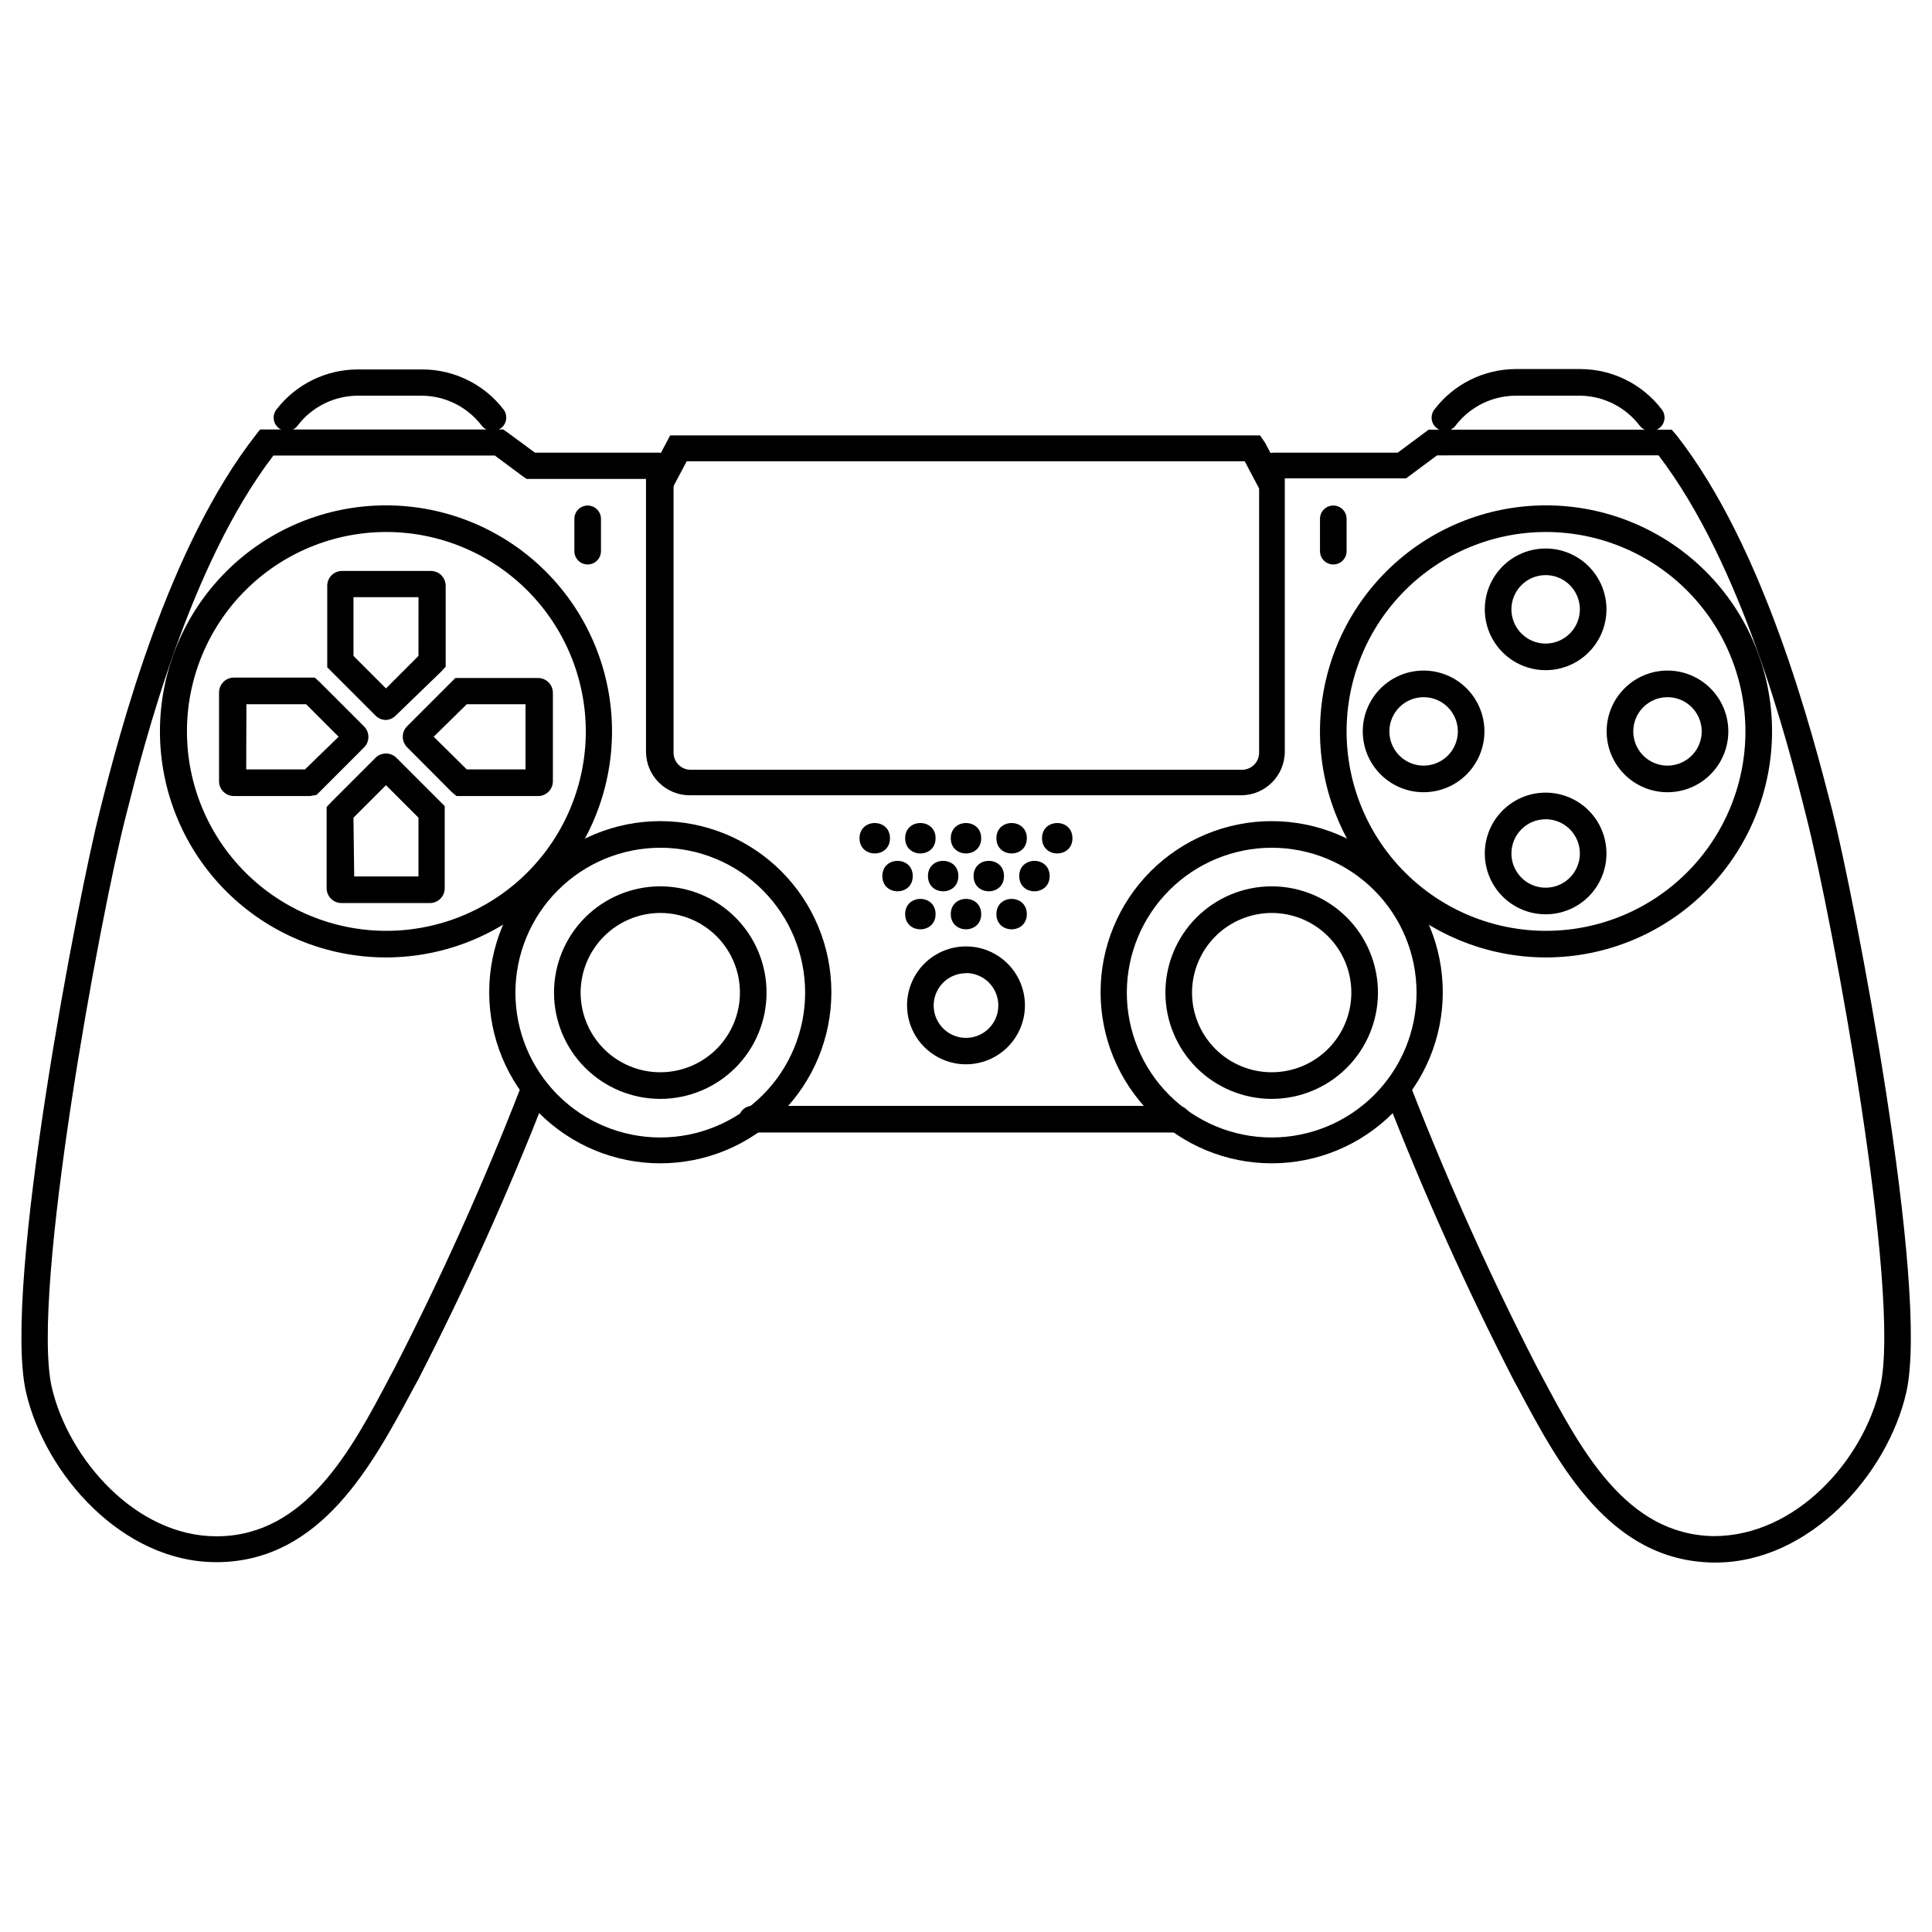 <?xml version="1.0" encoding="UTF-8"?>
<!-- Uploaded to: ICON Repo, www.iconrepo.com, Generator: ICON Repo Mixer Tools -->
<svg fill="#000000" width="800px" height="800px" version="1.1" viewBox="144 144 512 512" xmlns="http://www.w3.org/2000/svg">
 <g>
  <path d="m246.29 334.8c-1.039-0.004-2.035-0.422-2.769-1.156l-12.797-12.797v-21.613c0-2.172 1.758-3.93 3.93-3.93h23.527c1.043 0 2.043 0.414 2.777 1.148 0.738 0.738 1.152 1.738 1.152 2.781v21.461l-1.211 1.309-12.039 11.641c-0.684 0.688-1.598 1.102-2.57 1.156zm-8.613-16.977 8.613 8.613 8.613-8.613 0.004-15.57h-17.23z"/>
  <path d="m258.02 383.32h-23.527c-2.168 0-3.93-1.762-3.93-3.93v-21.516l1.211-1.309 11.738-11.738c1.531-1.523 4.008-1.523 5.543 0l12.797 12.797v21.914c-0.082 2.074-1.758 3.727-3.832 3.781zm-20.152-7.055h17.031v-15.566l-8.613-8.613-8.617 8.613z"/>
  <path d="m286.39 354.96h-21.414l-1.309-1.109-11.789-11.836c-1.523-1.535-1.523-4.012 0-5.543l12.797-12.797h21.914c1.043 0 2.043 0.414 2.781 1.152 0.734 0.734 1.148 1.734 1.148 2.777v23.527c-0.023 1.062-0.477 2.066-1.258 2.785-0.777 0.723-1.812 1.098-2.871 1.043zm-18.691-7.055h15.566v-17.277h-15.566l-8.766 8.613z"/>
  <path d="m226.13 354.96h-20.152c-2.168 0-3.93-1.758-3.93-3.93v-23.527c0-2.172 1.762-3.93 3.93-3.93h21.461l1.309 1.211 11.738 11.738h0.004c1.523 1.531 1.523 4.008 0 5.539l-12.594 12.598zm-16.879-7.055h15.566l8.922-8.664-8.613-8.613h-15.824z"/>
  <path d="m246.29 397.73c-15.887 0-31.121-6.309-42.355-17.543-11.234-11.234-17.547-26.473-17.547-42.359s6.312-31.125 17.547-42.359c11.234-11.23 26.469-17.543 42.355-17.543 15.887 0 31.125 6.312 42.359 17.543 11.234 11.234 17.543 26.473 17.543 42.359-0.012 15.883-6.328 31.113-17.559 42.344-11.23 11.23-26.461 17.547-42.344 17.559zm0-112.75v0.004c-14.008 0.023-27.438 5.613-37.328 15.535-9.891 9.926-15.438 23.367-15.418 37.379 0.016 14.012 5.598 27.441 15.512 37.34 9.918 9.898 23.359 15.453 37.371 15.445 14.008-0.012 27.441-5.582 37.348-15.492 9.902-9.91 15.469-23.348 15.469-37.359-0.016-14.031-5.602-27.48-15.531-37.391-9.93-9.91-23.391-15.473-37.422-15.457z"/>
  <path d="m318.98 385.94c5.602 0 10.969 2.227 14.93 6.184 3.957 3.957 6.18 9.328 6.18 14.926 0 5.602-2.223 10.969-6.18 14.93-3.961 3.957-9.328 6.18-14.93 6.18-5.598 0-10.965-2.223-14.926-6.18-3.957-3.961-6.184-9.328-6.184-14.93 0.016-5.594 2.242-10.953 6.199-14.91s9.316-6.184 14.91-6.199m0-7.055v0.004c-7.469 0-14.633 2.965-19.914 8.246s-8.246 12.445-8.246 19.914 2.965 14.633 8.246 19.914 12.445 8.25 19.914 8.25c7.473 0 14.633-2.969 19.914-8.25 5.285-5.281 8.25-12.445 8.25-19.914s-2.965-14.633-8.25-19.914c-5.281-5.281-12.441-8.246-19.914-8.246z"/>
  <path d="m318.98 368.66c10.184 0 19.949 4.047 27.148 11.246 7.199 7.199 11.242 16.965 11.242 27.145 0 10.184-4.043 19.949-11.242 27.148-7.199 7.199-16.965 11.242-27.148 11.242-10.18 0-19.945-4.043-27.145-11.242-7.199-7.199-11.246-16.965-11.246-27.148 0.016-10.176 4.062-19.934 11.262-27.129 7.195-7.199 16.953-11.246 27.129-11.262m0-7.055v0.004c-12.023 0-23.559 4.777-32.062 13.281-8.5 8.5-13.277 20.035-13.277 32.059 0 12.027 4.777 23.562 13.277 32.062 8.504 8.504 20.039 13.281 32.062 13.281 12.027 0 23.559-4.777 32.062-13.281 8.504-8.5 13.281-20.035 13.281-32.062 0-12.023-4.777-23.559-13.281-32.059-8.504-8.504-20.035-13.281-32.062-13.281z"/>
  <path d="m553.71 397.73c-15.887 0-31.125-6.309-42.359-17.543-11.234-11.234-17.543-26.473-17.543-42.359s6.309-31.125 17.543-42.359c11.234-11.23 26.473-17.543 42.359-17.543 15.887 0 31.125 6.312 42.359 17.543 11.23 11.234 17.543 26.473 17.543 42.359-0.012 15.883-6.328 31.113-17.559 42.344-11.23 11.23-26.461 17.547-42.344 17.559zm0-112.75v0.004c-14.016 0-27.461 5.566-37.371 15.477-9.91 9.914-15.48 23.355-15.48 37.371s5.57 27.461 15.48 37.371c9.91 9.91 23.355 15.48 37.371 15.48 14.016 0 27.457-5.57 37.371-15.48 9.91-9.91 15.477-23.355 15.477-37.371-0.012-14.012-5.582-27.445-15.492-37.355-9.91-9.906-23.344-15.48-37.355-15.492z"/>
  <path d="m299.74 293.59c-1.949 0-3.527-1.578-3.527-3.527v-8.566 0.004c0-1.949 1.578-3.527 3.527-3.527 1.945 0 3.523 1.578 3.523 3.527v8.566-0.004c0 1.949-1.578 3.527-3.523 3.527z"/>
  <path d="m497.34 293.59c-1.949 0-3.527-1.578-3.527-3.527v-8.566 0.004c0-1.949 1.578-3.527 3.527-3.527 1.945 0 3.523 1.578 3.523 3.527v8.566-0.004c0 0.938-0.371 1.832-1.031 2.496-0.66 0.66-1.559 1.031-2.492 1.031z"/>
  <path d="m521.27 328.76c3.668 0 6.973 2.207 8.379 5.598 1.402 3.387 0.629 7.289-1.965 9.883s-6.496 3.367-9.883 1.965c-3.391-1.402-5.602-4.711-5.602-8.379 0-5.008 4.062-9.066 9.07-9.066m0-7.055c-4.277 0-8.375 1.699-11.398 4.723-3.023 3.023-4.723 7.121-4.723 11.398s1.699 8.375 4.723 11.398c3.023 3.023 7.121 4.723 11.398 4.723s8.375-1.699 11.398-4.723c3.023-3.023 4.723-7.121 4.723-11.398s-1.699-8.375-4.723-11.398c-3.023-3.023-7.121-4.723-11.398-4.723z"/>
  <path d="m585.9 328.76c3.668 0 6.977 2.207 8.379 5.598 1.406 3.387 0.629 7.289-1.965 9.883s-6.492 3.367-9.883 1.965c-3.387-1.402-5.598-4.711-5.598-8.379 0-5.008 4.059-9.066 9.066-9.066m0-7.055c-4.273 0-8.375 1.699-11.398 4.723-3.023 3.023-4.723 7.121-4.723 11.398s1.699 8.375 4.723 11.398c3.023 3.023 7.125 4.723 11.398 4.723 4.277 0 8.379-1.699 11.402-4.723 3.023-3.023 4.723-7.121 4.723-11.398s-1.699-8.375-4.723-11.398c-3.023-3.023-7.125-4.723-11.402-4.723z"/>
  <path d="m553.61 296.41c3.668 0 6.977 2.211 8.379 5.598 1.402 3.391 0.629 7.289-1.965 9.883s-6.496 3.371-9.883 1.969c-3.391-1.406-5.598-4.711-5.598-8.379 0-5.008 4.059-9.07 9.066-9.07m0-7.055v0.004c-4.273 0-8.375 1.695-11.398 4.719-3.023 3.023-4.723 7.125-4.723 11.402 0 4.273 1.699 8.375 4.723 11.398 3.023 3.023 7.125 4.723 11.398 4.723 4.277 0 8.379-1.699 11.402-4.723 3.023-3.023 4.719-7.125 4.719-11.398 0-4.277-1.695-8.379-4.719-11.402-3.023-3.023-7.125-4.719-11.402-4.719z"/>
  <path d="m553.61 361.11c3.668 0 6.977 2.207 8.379 5.598 1.402 3.387 0.629 7.289-1.965 9.883s-6.496 3.367-9.883 1.965c-3.391-1.402-5.598-4.711-5.598-8.379 0-5.008 4.059-9.066 9.066-9.066m0-7.055c-4.273 0-8.375 1.699-11.398 4.723-3.023 3.023-4.723 7.125-4.723 11.398 0 4.277 1.699 8.379 4.723 11.402 3.023 3.023 7.125 4.719 11.398 4.719 4.277 0 8.379-1.695 11.402-4.719 3.023-3.023 4.719-7.125 4.719-11.402 0-4.273-1.695-8.375-4.719-11.398-3.023-3.023-7.125-4.723-11.402-4.723z"/>
  <path d="m400 426.05c-4.144 0-8.117-1.648-11.047-4.574-2.926-2.93-4.574-6.902-4.574-11.047 0-4.141 1.648-8.113 4.574-11.043 2.93-2.93 6.902-4.574 11.047-4.574 4.141 0 8.113 1.645 11.043 4.574 2.93 2.93 4.574 6.902 4.574 11.043 0 4.144-1.645 8.117-4.574 11.047-2.93 2.926-6.902 4.574-11.043 4.574zm0-24.133c-3.465 0-6.59 2.086-7.914 5.285-1.324 3.203-0.594 6.887 1.855 9.336 2.449 2.449 6.133 3.18 9.336 1.855 3.199-1.324 5.285-4.449 5.285-7.914 0.016-2.277-0.883-4.469-2.488-6.086-1.609-1.617-3.797-2.527-6.074-2.527z"/>
  <path d="m481.01 385.94c5.598 0 10.969 2.227 14.926 6.184 3.961 3.957 6.184 9.328 6.184 14.926 0 5.602-2.223 10.969-6.184 14.93-3.957 3.957-9.328 6.18-14.926 6.18-5.598 0-10.969-2.223-14.926-6.18-3.961-3.961-6.184-9.328-6.184-14.93 0.012-5.594 2.242-10.953 6.195-14.91 3.957-3.957 9.32-6.184 14.914-6.199m0-7.055v0.004c-7.469 0-14.633 2.965-19.914 8.246s-8.25 12.445-8.25 19.914 2.969 14.633 8.25 19.914 12.445 8.25 19.914 8.25 14.633-2.969 19.914-8.25 8.25-12.445 8.25-19.914-2.969-14.633-8.25-19.914-12.445-8.246-19.914-8.246z"/>
  <path d="m481.01 368.66c10.18 0 19.945 4.047 27.145 11.246s11.246 16.965 11.246 27.145c0 10.184-4.047 19.949-11.246 27.148s-16.965 11.242-27.145 11.242c-10.184 0-19.945-4.043-27.148-11.242-7.199-7.199-11.242-16.965-11.242-27.148 0.012-10.176 4.062-19.934 11.258-27.129 7.199-7.199 16.953-11.246 27.133-11.262m0-7.055v0.004c-12.027 0-23.559 4.777-32.062 13.281-8.504 8.5-13.281 20.035-13.281 32.059 0 12.027 4.777 23.562 13.281 32.062 8.504 8.504 20.035 13.281 32.062 13.281 12.023 0 23.559-4.777 32.062-13.281 8.504-8.5 13.281-20.035 13.281-32.062 0-12.023-4.777-23.559-13.281-32.059-8.504-8.504-20.039-13.281-32.062-13.281z"/>
  <path d="m598.65 558.09h-0.555c-27.406-0.352-40.91-25.746-51.742-46.098l-1.211-2.215v-0.004c-12.562-24.469-23.844-49.578-33.805-75.219-0.551-1.766 0.355-3.656 2.078-4.332 1.723-0.676 3.676 0.094 4.473 1.766 9.871 25.383 21.055 50.238 33.504 74.461l1.211 2.266c10.48 19.699 22.371 42.066 45.594 42.371 21.766 0 39.699-20.152 44.082-39.551 5.691-24.887-12.695-124.14-19.598-151.14-5.039-20.152-17.027-66.754-39.145-95.723l-58.695 0.004-8.211 6.098h-32.141l-0.004 72.395c0 6.402-5.188 11.59-11.59 11.59h-146.11 0.004c-6.402 0-11.59-5.188-11.59-11.59v-72.246h-31.641l-1.16-0.805-7.254-5.391h-58.691c-22.117 28.918-34.059 75.57-39.145 95.723-6.902 26.953-25.191 126.2-19.598 151.14 4.383 18.992 22.266 39.547 43.629 39.547h0.453c23.227-0.301 35.266-22.672 45.594-42.371l1.211-2.266c12.449-24.258 23.633-49.145 33.5-74.562 0.797-1.672 2.75-2.441 4.473-1.766s2.629 2.566 2.078 4.332c-9.977 25.625-21.277 50.715-33.855 75.172l-1.211 2.215c-10.832 20.152-24.336 45.746-51.742 46.098h-0.555c-24.836 0-45.344-23.277-50.383-45.039-6.348-27.762 13.906-131.95 19.648-154.42 5.246-20.707 17.84-69.375 41.316-99.352l1.059-1.359h64.438l1.16 0.805 7.254 5.34h32.797c1.043 0 2.043 0.414 2.781 1.152 0.734 0.738 1.148 1.738 1.148 2.777v75.574c0 2.504 2.031 4.531 4.535 4.531h146.11c2.504 0 4.535-2.027 4.535-4.531v-75.574c0-2.168 1.758-3.93 3.93-3.93h32.797l8.211-6.098h64.387l1.359 1.562c23.227 29.727 35.824 78.395 41.164 99.203 5.742 22.469 25.996 126.66 19.648 154.42-4.988 21.762-25.695 45.039-50.531 45.039z"/>
  <path d="m456.07 444.13h-112.75c-1.949 0-3.527-1.578-3.527-3.527s1.578-3.527 3.527-3.527h112.75c1.945 0 3.523 1.578 3.523 3.527s-1.578 3.527-3.523 3.527z"/>
  <path d="m480.61 274.95c-1.309 0.004-2.508-0.711-3.125-1.863l-3.629-6.852h-147.87l-3.629 6.852h0.004c-0.922 1.723-3.062 2.379-4.789 1.461-1.723-0.918-2.379-3.062-1.461-4.785l5.492-10.379h156.33l1.359 2.016 4.535 8.566v-0.004c0.516 1.082 0.441 2.352-0.188 3.371-0.633 1.02-1.738 1.645-2.938 1.668z"/>
  <path d="m274.5 258.18c-1.102 0.012-2.144-0.492-2.82-1.359-3.766-4.953-9.602-7.891-15.82-7.961h-17.078c-6.195 0.035-12.027 2.914-15.82 7.809-0.547 0.797-1.398 1.336-2.356 1.488-0.953 0.152-1.93-0.094-2.699-0.684-0.766-0.586-1.262-1.465-1.363-2.426-0.102-0.961 0.195-1.926 0.824-2.66 5.144-6.602 13.043-10.465 21.414-10.48h17.23-0.004c8.387 0.039 16.289 3.941 21.414 10.582 0.824 1.059 0.977 2.5 0.387 3.707-0.586 1.211-1.812 1.98-3.156 1.984z"/>
  <path d="m581.37 258.18c-1.102 0.012-2.144-0.492-2.824-1.359-3.719-4.898-9.469-7.828-15.617-7.961h-17.281c-6.191 0.035-12.023 2.914-15.816 7.809-0.551 0.797-1.398 1.336-2.356 1.488-0.953 0.152-1.93-0.094-2.699-0.684-0.77-0.586-1.262-1.465-1.363-2.426-0.102-0.961 0.195-1.926 0.824-2.66 5.125-6.641 13.023-10.543 21.41-10.582h17.23c8.387 0.039 16.289 3.941 21.414 10.582 0.91 1.078 1.09 2.602 0.453 3.863-0.637 1.262-1.965 2.019-3.375 1.93z"/>
  <path d="m404.03 386.25c0 5.371-8.059 5.371-8.059 0 0-5.375 8.059-5.375 8.059 0"/>
  <path d="m391.94 386.25c0 5.371-8.062 5.371-8.062 0 0-5.375 8.062-5.375 8.062 0"/>
  <path d="m416.12 386.25c0 5.371-8.062 5.371-8.062 0 0-5.375 8.062-5.375 8.062 0"/>
  <path d="m404.03 366.14c0 5.375-8.059 5.375-8.059 0 0-5.371 8.059-5.371 8.059 0"/>
  <path d="m391.94 366.14c0 5.375-8.062 5.375-8.062 0 0-5.371 8.062-5.371 8.062 0"/>
  <path d="m416.12 366.14c0 5.375-8.062 5.375-8.062 0 0-5.371 8.062-5.371 8.062 0"/>
  <path d="m428.21 366.14c0 5.375-8.059 5.375-8.059 0 0-5.371 8.059-5.371 8.059 0"/>
  <path d="m379.85 366.14c0 5.375-8.062 5.375-8.062 0 0-5.371 8.062-5.371 8.062 0"/>
  <path d="m410.07 376.17c0 5.375-8.059 5.375-8.059 0s8.059-5.375 8.059 0"/>
  <path d="m397.98 376.17c0 5.375-8.062 5.375-8.062 0s8.062-5.375 8.062 0"/>
  <path d="m422.17 376.17c0 5.375-8.062 5.375-8.062 0s8.062-5.375 8.062 0"/>
  <path d="m385.89 376.17c0 5.375-8.059 5.375-8.059 0s8.059-5.375 8.059 0"/>
 </g>
</svg>